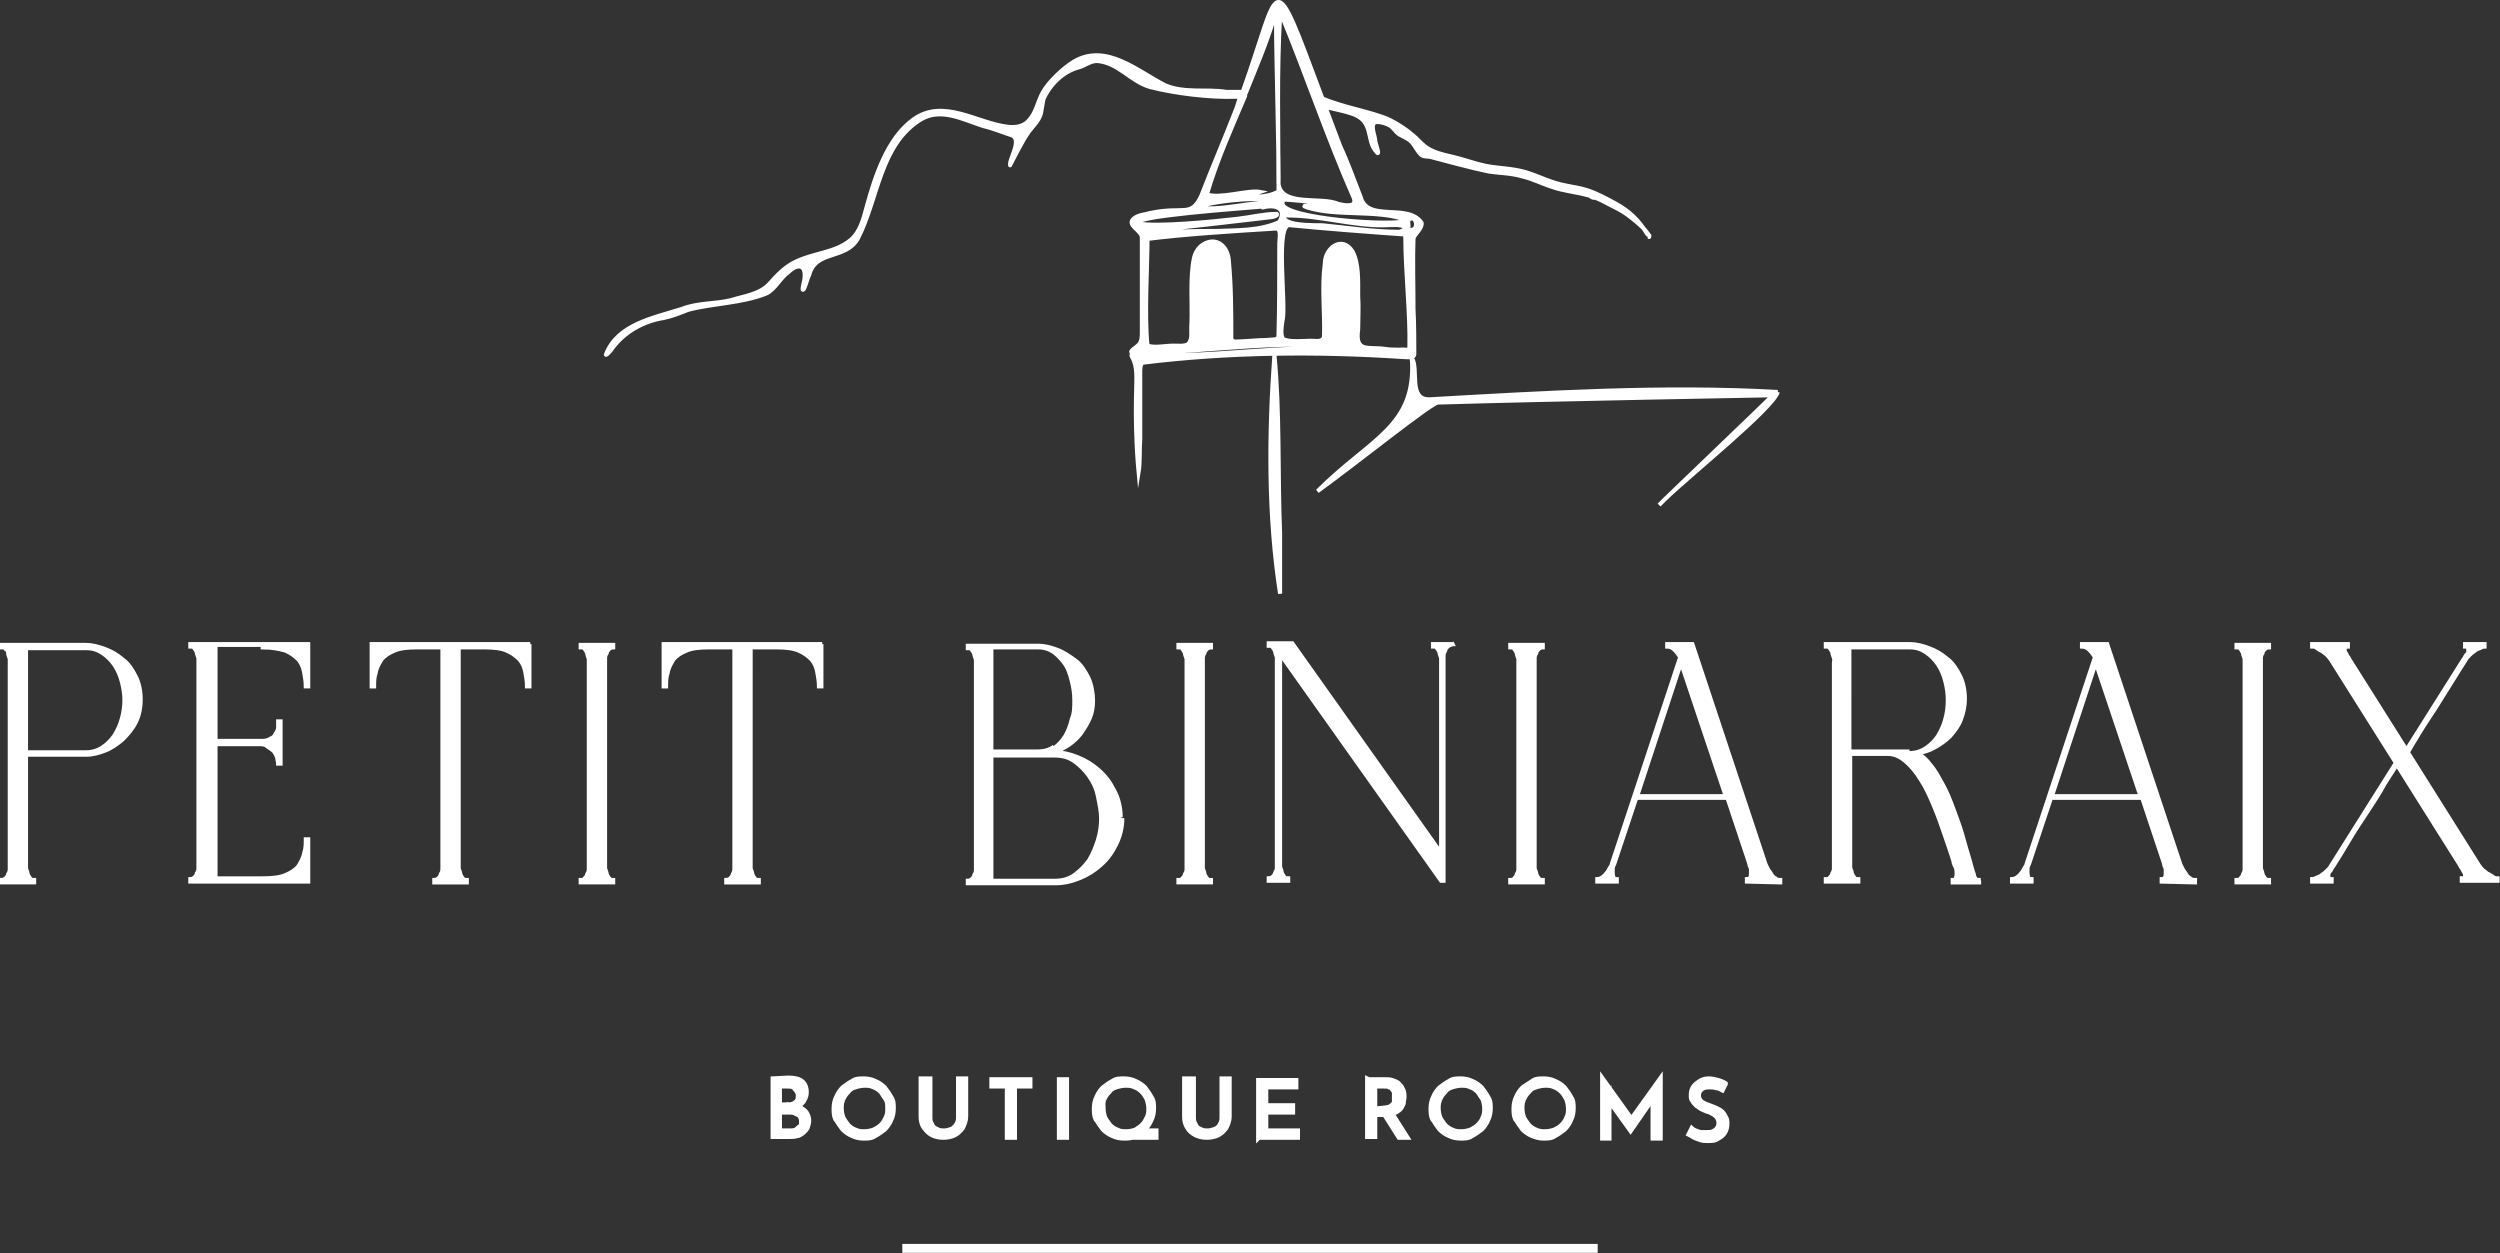<?xml version="1.0" encoding="utf-8"?>
<!-- Generator: Adobe Illustrator 25.2.1, SVG Export Plug-In . SVG Version: 6.00 Build 0)  -->
<svg version="1.1" id="Capa_1" xmlns="http://www.w3.org/2000/svg" xmlns:xlink="http://www.w3.org/1999/xlink" x="0px" y="0px"
	 viewBox="0 0 307.4 154.1" style="enable-background:new 0 0 307.4 154.1;" xml:space="preserve">
<rect x="0" y="0" width="307.4" height="154.1" fill="#333333" stroke="none"/>
<style type="text/css">
	.st0{fill:#FFFFFF;stroke:#FFFFFF;stroke-width:0.5;stroke-miterlimit:10;}
</style>
<rect x="111.2" y="153.2" class="st0" width="85" height="0.6"/>
<path class="st0" d="M212.2,133.2c-0.3-0.2-0.6-0.3-0.9-0.4c-0.4-0.1-0.8-0.2-1.2-0.2s-0.8,0.1-1.1,0.3s-0.6,0.4-0.8,0.7
	s-0.3,0.6-0.3,1s0,0.6,0.2,0.8c0.1,0.2,0.3,0.4,0.5,0.6c0.2,0.1,0.4,0.3,0.6,0.4c0.2,0.1,0.5,0.2,0.7,0.3c0.2,0,0.5,0.2,0.7,0.3
	s0.4,0.3,0.5,0.4c0.1,0.2,0.2,0.4,0.2,0.6s0,0.5-0.2,0.7c-0.1,0.2-0.3,0.3-0.5,0.4s-0.4,0.1-0.7,0.1s-0.4,0-0.7,0
	c-0.2,0-0.4-0.1-0.7-0.2c-0.2-0.1-0.4-0.2-0.5-0.3l-0.4,0.8c0.2,0.1,0.4,0.2,0.7,0.4c0.2,0.1,0.5,0.2,0.8,0.3s0.6,0.1,0.9,0.1
	c0.5,0,0.9,0,1.3-0.3c0.4-0.2,0.6-0.4,0.8-0.7s0.3-0.7,0.3-1.1s0-0.6-0.2-0.9c-0.1-0.2-0.2-0.4-0.4-0.6c-0.2-0.2-0.4-0.3-0.6-0.4
	s-0.4-0.2-0.7-0.3s-0.5-0.2-0.8-0.3c-0.2-0.1-0.4-0.2-0.6-0.4c-0.1-0.2-0.2-0.3-0.2-0.6s0.1-0.5,0.3-0.7s0.5-0.3,0.9-0.3
	s0.6,0,0.9,0.1c0.3,0,0.6,0.2,0.8,0.3l0.4-0.8V133.2z M197.9,139.9v-5.2l-0.2,0.5l2.8,3.9l0,0l2.7-3.9v-0.5v5.3h1v-7.5l0,0l-3.8,5.3
	h0.4l-3.8-5.3l0,0v7.5h0.9L197.9,139.9z M187.4,135.2c0.1-0.3,0.3-0.6,0.6-0.9c0.2-0.3,0.5-0.5,0.9-0.6c0.3-0.1,0.7-0.2,1.1-0.2
	s0.7,0,1.1,0.2c0.3,0.1,0.6,0.3,0.9,0.6s0.4,0.6,0.6,0.9c0.1,0.3,0.2,0.7,0.2,1.1s0,0.7-0.2,1.1c-0.1,0.3-0.3,0.6-0.6,0.9
	s-0.5,0.4-0.9,0.6c-0.3,0.1-0.7,0.2-1.1,0.2s-0.7,0-1.1-0.2c-0.3-0.1-0.6-0.3-0.9-0.6c-0.2-0.3-0.4-0.5-0.6-0.9
	c-0.1-0.3-0.2-0.7-0.2-1.1S187.2,135.6,187.4,135.2 M186.4,137.7c0.2,0.4,0.5,0.8,0.8,1.2c0.3,0.3,0.7,0.6,1.2,0.8s0.9,0.3,1.4,0.3
	s1,0,1.4-0.3c0.4-0.2,0.8-0.5,1.2-0.8c0.3-0.3,0.6-0.7,0.8-1.2c0.2-0.4,0.3-0.9,0.3-1.4s0-1-0.3-1.4c-0.2-0.4-0.5-0.8-0.8-1.2
	c-0.3-0.3-0.7-0.6-1.2-0.8c-0.4-0.2-0.9-0.3-1.4-0.3s-1,0-1.4,0.3s-0.8,0.5-1.2,0.8c-0.3,0.3-0.6,0.7-0.8,1.2
	c-0.2,0.4-0.3,0.9-0.3,1.4s0,1,0.3,1.5 M177.1,135.2c0.1-0.3,0.3-0.6,0.6-0.9c0.2-0.3,0.5-0.5,0.9-0.6c0.3-0.1,0.7-0.2,1.1-0.2
	s0.7,0,1.1,0.2c0.3,0.1,0.6,0.3,0.9,0.6c0.2,0.3,0.4,0.6,0.6,0.9c0.1,0.3,0.2,0.7,0.2,1.1s0,0.7-0.2,1.1c-0.1,0.3-0.3,0.6-0.6,0.9
	c-0.2,0.2-0.5,0.4-0.9,0.6c-0.3,0.1-0.7,0.2-1.1,0.2s-0.7,0-1.1-0.2c-0.3-0.1-0.6-0.3-0.9-0.6c-0.2-0.3-0.4-0.5-0.6-0.9
	c-0.1-0.3-0.2-0.7-0.2-1.1S176.9,135.6,177.1,135.2 M176.2,137.7c0.2,0.4,0.5,0.8,0.8,1.2c0.3,0.3,0.7,0.6,1.2,0.8
	c0.4,0.2,0.9,0.3,1.4,0.3s1,0,1.4-0.3c0.4-0.2,0.8-0.5,1.2-0.8c0.3-0.3,0.6-0.7,0.8-1.2c0.2-0.4,0.3-0.9,0.3-1.4s0-1-0.3-1.4
	c-0.2-0.4-0.5-0.8-0.8-1.2c-0.3-0.3-0.7-0.6-1.2-0.8c-0.4-0.2-0.9-0.3-1.4-0.3s-1,0-1.4,0.3c-0.4,0.2-0.8,0.5-1.2,0.8
	c-0.3,0.3-0.6,0.7-0.8,1.2c-0.2,0.4-0.3,0.9-0.3,1.4s0,1,0.3,1.5 M170.1,136.9l1.9,3h1.1l-1.9-3H170.1L170.1,136.9z M169.1,136.3
	v-2.7h1.1c0.3,0,0.5,0,0.6,0.1c0.2,0,0.3,0.2,0.4,0.3c0.1,0.1,0.2,0.3,0.2,0.4c0,0.2,0,0.3,0,0.5s0,0.3,0,0.5s-0.1,0.3-0.2,0.4
	c-0.1,0.1-0.3,0.2-0.4,0.3c-0.2,0-0.4,0.1-0.7,0.1L169.1,136.3L169.1,136.3z M168.1,132.6v7.2h1v-2.7h1.1c0.5,0,0.8,0,1.2-0.2
	c0.3-0.1,0.6-0.3,0.8-0.5s0.3-0.5,0.4-0.7c0-0.3,0.1-0.6,0.1-0.8s0-0.7-0.2-1c-0.1-0.3-0.3-0.5-0.5-0.7s-0.5-0.3-0.8-0.4
	s-0.6-0.1-1-0.1h-1.9L168.1,132.6z M154.8,139.9h4.8V139h-3.9v-2.2h3.3v-0.9h-3.3v-2.2h3.7v-0.9h-4.7v7.2L154.8,139.9z M146.6,132.6
	h-1v4.7c0,0.5,0.1,1,0.4,1.4c0.2,0.4,0.6,0.7,1,0.9s0.9,0.3,1.4,0.3s1-0.1,1.4-0.3s0.7-0.5,1-0.9c0.2-0.4,0.4-0.9,0.4-1.4v-4.7h-1
	v4.7c0,0.3,0,0.6-0.2,0.9c-0.1,0.3-0.4,0.5-0.6,0.6c-0.3,0.1-0.6,0.2-0.9,0.2s-0.6,0-0.9-0.2c-0.3-0.1-0.5-0.3-0.6-0.6
	c-0.2-0.3-0.2-0.5-0.2-0.9v-4.7H146.6z M135.8,135.2c0.1-0.3,0.3-0.6,0.6-0.9c0.2-0.3,0.5-0.5,0.9-0.6c0.3-0.1,0.7-0.2,1.1-0.2
	s0.7,0,1.1,0.2c0.3,0.1,0.6,0.3,0.9,0.6c0.2,0.2,0.4,0.5,0.6,0.9c0.1,0.3,0.2,0.7,0.2,1.1s0,0.7-0.2,1.1s-0.3,0.6-0.6,0.9
	c-0.2,0.2-0.5,0.4-0.8,0.6c-0.3,0.1-0.7,0.2-1.1,0.2s-0.7,0-1.1-0.2c-0.3-0.1-0.6-0.3-0.9-0.6c-0.2-0.3-0.4-0.5-0.6-0.9
	c-0.1-0.3-0.2-0.7-0.2-1.1S135.6,135.6,135.8,135.2 M134.8,137.7c0.2,0.4,0.5,0.8,0.8,1.2c0.3,0.3,0.7,0.6,1.2,0.8
	c0.4,0.2,0.9,0.3,1.4,0.3s1,0,1.4-0.3c0.4-0.2,0.8-0.5,1.2-0.8c0.3-0.3,0.6-0.7,0.8-1.2c0.2-0.4,0.3-0.9,0.3-1.4s0-1-0.3-1.4
	c-0.2-0.4-0.5-0.8-0.8-1.2c-0.3-0.3-0.7-0.6-1.2-0.8c-0.4-0.2-0.9-0.3-1.4-0.3s-1,0-1.4,0.3c-0.4,0.2-0.8,0.5-1.2,0.8
	c-0.3,0.3-0.6,0.7-0.8,1.2c-0.2,0.4-0.3,0.9-0.3,1.4s0,1,0.3,1.5 M138.4,139.9h3.8V139h-2.5L138.4,139.9z M130.2,139.9h1v-7.2h-1
	V139.9z M121.9,133.6h1.9v6.3h1v-6.3h1.9v-0.9h-4.8L121.9,133.6L121.9,133.6z M114.2,132.6h-1v4.7c0,0.5,0.1,1,0.4,1.4
	s0.6,0.7,1,0.9s0.9,0.3,1.4,0.3s1-0.1,1.4-0.3s0.7-0.5,1-0.9c0.2-0.4,0.4-0.9,0.4-1.4v-4.7h-1v4.7c0,0.3,0,0.6-0.2,0.9
	c-0.2,0.3-0.4,0.5-0.6,0.6c-0.3,0.1-0.6,0.2-0.9,0.2s-0.6,0-0.9-0.2c-0.3-0.1-0.5-0.3-0.6-0.6c-0.2-0.3-0.2-0.5-0.2-0.9v-4.7H114.2z
	 M103.7,135.2c0.1-0.3,0.3-0.6,0.6-0.9c0.2-0.3,0.5-0.5,0.9-0.6c0.3-0.1,0.7-0.2,1.1-0.2s0.7,0,1.1,0.2c0.3,0.1,0.6,0.3,0.9,0.6
	c0.2,0.3,0.4,0.6,0.6,0.9s0.2,0.7,0.2,1.1s0,0.7-0.2,1.1s-0.3,0.6-0.6,0.9c-0.2,0.2-0.5,0.4-0.9,0.6c-0.3,0.1-0.7,0.2-1.1,0.2
	s-0.7,0-1.1-0.2c-0.3-0.1-0.6-0.3-0.9-0.6c-0.2-0.3-0.4-0.5-0.6-0.9c-0.1-0.3-0.2-0.7-0.2-1.1S103.5,135.6,103.7,135.2 M102.8,137.7
	c0.2,0.4,0.5,0.8,0.8,1.2c0.3,0.3,0.7,0.6,1.2,0.8c0.4,0.2,0.9,0.3,1.4,0.3c0.5,0,1,0,1.4-0.3c0.4-0.2,0.8-0.5,1.2-0.8
	c0.3-0.3,0.6-0.7,0.8-1.2c0.2-0.4,0.3-0.9,0.3-1.4s0-1-0.3-1.4c-0.2-0.4-0.5-0.8-0.8-1.2c-0.3-0.3-0.7-0.6-1.2-0.8
	c-0.4-0.2-0.9-0.3-1.4-0.3s-1,0-1.4,0.3c-0.4,0.2-0.8,0.5-1.2,0.8c-0.3,0.3-0.6,0.7-0.8,1.2c-0.2,0.4-0.3,0.9-0.3,1.4s0,1,0.3,1.5
	 M95.9,139v-2.2H97c0.2,0,0.5,0,0.7,0.1s0.4,0.2,0.6,0.3c0.1,0.2,0.2,0.4,0.2,0.7s0,0.5-0.2,0.6s-0.3,0.3-0.5,0.4s-0.5,0.1-0.7,0.1
	L95.9,139L95.9,139z M95.9,135.8v-2.2h0.9c0.4,0,0.7,0,0.9,0.3c0.2,0.2,0.4,0.5,0.4,0.8s0,0.6-0.3,0.8c-0.2,0.2-0.5,0.3-0.9,0.3
	L95.9,135.8L95.9,135.8z M95,132.6v7.2h2.1c0.3,0,0.6,0,0.9-0.1c0.3,0,0.5-0.2,0.8-0.4c0.2-0.2,0.4-0.4,0.5-0.6
	c0.1-0.3,0.2-0.6,0.2-0.9s-0.1-0.7-0.3-1c-0.2-0.3-0.5-0.5-0.9-0.7s-0.8-0.2-1.3-0.3v0.5c0.6,0,0.9-0.1,1.2-0.3
	c0.3-0.2,0.6-0.4,0.7-0.7c0.2-0.3,0.3-0.6,0.3-1c0-0.6-0.2-1.1-0.6-1.4c-0.4-0.3-1-0.4-1.7-0.4L95,132.6L95,132.6z"/>
<path class="st0" d="M156.7,43.6c-0.7,9.7-0.8,19.8,0.7,29.4c0-0.4,0-5.6,0-7.5C157.1,58.2,157.4,50.7,156.7,43.6 M166.4,24.2
	c0.6,1.3-0.9,1.1-1.7,0.9h-0.1c-2-1-7,0.4-7.4-2.5c0-6.8-0.2-13.8,0.2-20.6c0,0,0-0.2,0-0.3c0,0,0,0,0.2,0.2
	C160.6,9.2,163.2,16.9,166.4,24.2 M166.9,25.8C167.1,25.8,167.1,25.9,166.9,25.8c-1.8,0.2-4-0.3-5.8-0.5c-0.7,0-1,0-0.4,0.2
	c3.8,1.2,8.8,0.2,12.3,1.6l0,0c-1.2,0.8-15.4-0.2-15.3-2.1c-2.8-0.5-6.5,0.8-9.6,0.6c-0.4,0-0.8-0.2-0.1-0.4
	c6.2-1.4,12.7-0.6,18.9,0.5 M157.1,23.6L157.1,23.6c-1.1,0.6-2.5,0.6-3.7,0.6c-1.7,0-3.6,0.8-5.2,0.5c0.5-0.4,2-0.4,2.7-0.6
	c1.1-0.2,3.3-0.2,4.1-0.5c-1.5-0.3-5,0.9-6.6,0.3c1.2-4.1,3-8.1,4.7-12.1l0,0c0-0.1,0-0.3,0.1-0.4c1.2-3,2.5-6,3.4-9
	c0.2-0.6,0.3-0.6,0.3,0c0,5.1,0.4,17.8,0.3,21.2 M155.1,25.5h0.2c1.5-0.4,3,0.1,2,1.8c-2.4,1.1-5.2,1-7.8,1.1c-2.7,0-5.4,0-8,0.4
	c-0.4,0-1.1-0.1-0.5-0.4c5.1-0.5,10.2-1.1,15.3-1.7c0.2,0,0.9-0.2,0.7-0.4c-1.6,0-3.1,0.4-4.8,0.6c-3.4,0.4-9.9,1-12.1,0.6
	c-1.7-0.9,13-1.9,15.1-2.1 M140.9,29.4L140.9,29.4c4.6-0.6,11.1-1,16-1.3c0.7,0,0.4,1.3,0.4,1.8c0,3.5,0,8.2-0.1,11.4
	c0,0.6-0.9,0.4-1.3,0.5c-1.2,0-3,0.2-4,0.2c-0.3,0-0.5-0.2-0.5-0.5c0-3.2,0-6.2-0.3-9.4c-0.1-2-1.8-3.2-3.5-1.8
	c-0.4,0.4-0.7,0.9-0.8,1.5c-0.5,2.3-0.2,5.6-0.3,8c-0.1,0.9,0.2,1.9-0.4,2.5c-0.4,0.3-1.3,0.2-1.8,0.2c-1,0-2.3,0.3-3.2,0
	c-0.4-3.8,0-9.7,0-13.2 M172.1,28.5h-0.1c-3.1,0-6.3-0.5-9.4-0.8c-1.2,0-3.1,0-4.1-0.4c-0.8-0.3-0.9-0.9,0-0.8
	c3.7,0,8.1,1.3,11.7,1.2c0.9,0,2-0.2,2.7,0.3C173,28.2,172.3,28.4,172.1,28.5 M157.7,39.4L157.7,39.4c0.5-1.9-1-12.3,1-11.7
	c4.1,0.4,9.3,0.8,13.6,1.1c0.2,0,0.5,0,0.5,0.4c0,4.2,0.6,9.4,0.5,13.5c0,0.5-0.7,0.2-1.1,0.3c-0.6,0-1.3,0-1.9-0.1
	c-2.1-0.3-3.7,0.5-3.3-2.4c0-1.3,0.1-2.8,0-4.1c0-1.9,0.1-4-0.7-5.5c-1.3-2-3.4-0.4-3.4,1.5c-0.4,3,0,6-0.1,9
	c-0.2,0.7-0.9,0.5-1.6,0.5c-1,0-2.6,0.2-3.4-0.2C157.4,41.3,157.6,40,157.7,39.4 M173.2,27.9c0-0.3-0.2-0.9,0.2-1
	c0.7-0.3,1,1,0.4,1.3C173.5,28.3,173.1,28.4,173.2,27.9 M202.6,29.1c0.1,0,0.2,0.1,0.2,0s-0.3-0.3-0.5-0.7c-0.8-1.3-2-2.5-3.7-3.4
	c-1.1-0.6-2.2-1.2-3.4-1.6c-0.9-0.3-1.8-0.4-2.7-0.6c-1.7-0.3-3.2-1.1-4.8-1.6s-3.4-0.5-5-0.8c-1.4-0.3-2.7-0.8-4-1.1
	s-2.7-0.6-3.6-1.4c-0.5-0.4-0.9-0.9-1.4-1.3c-0.8-0.7-1.9-1.4-2.9-1.9c-2.3-1-5.7-1.5-8.2-2.6c-6.4-17.1-5-14.2-9.8-0.8
	c-0.6,0-1.3,0-2,0c-2.5-0.4-5.1,0.2-7.5-0.8c-3.4-1.7-7.3-5.3-11.3-2.9c-1.3,0.8-3.1,2.5-3.8,3.8c-0.6,1.1-0.8,2.4-1.6,3.3
	c-0.6,0.8-1.6,1-2.6,0.9c-3.8-0.4-8-3.6-11.7-0.9c-3.2,2.3-4.7,7-5.7,10.6c-0.4,1.5-0.8,3.2-2,4.2c-1.9,1.6-4.6,1.6-6.8,2.7
	c-1.3,0.6-2.3,1.7-3.2,2.7c-1.2,1.3-3.1,1.5-4.7,2c-2,0.5-4.1,0.3-6.1,1.1c-3.5,1.1-7.9,1.9-9.3,5.6c0,0.2,0.7-0.6,0.8-0.8
	c1.5-2,3.8-3.3,6.3-3.7c1-0.2,2-0.6,3-1c3-0.8,6.6-0.8,9.6-2c1.1-0.5,1.7-1.9,2.7-2.6c1.1-1.1,2.3-1.1,2,0.9
	c-0.2,0.9-0.3,1.4-0.1,1.2c0.3-0.5,0.4-1.2,0.7-1.8c0.8-3.1,4.5-1.8,6-4.5c2.5-4.9,2.7-11.5,7.7-14.6c2.5-1.5,5.2,0,7.7,0.8
	c1.3,0.3,2.4,0.8,3.4,1.1c1.4,0.4,0,2.6-0.1,3.5c0,0.1,0,0.3,0,0.2c0.7-1.3,1.4-2.8,2.3-4.1c0.6-0.8,1.3-1.4,1.5-2.3
	c0.1-0.6,0.2-1.1,0.3-1.7c0.8-1.8,2.4-3.4,4.3-3.9c0.8-0.2,1.4-0.8,2.3-0.8c2.6,0.2,4.1,2.5,6.5,3.2c3.1,0.8,7.4,1.3,10.4,1.2h0.1
	c0.2,0,0.4,0,0.6,0c-0.2,0.5-0.3,1-0.5,1.5c-1.4,3.6-2.9,7.1-4.3,10.7c-1.3,2.7-2.1,1.2-6.3,2.1c-0.7,0.2-1.3,0.2-1.9,0.6
	c-1.2,0.9,1,1.5,0.9,2.5c0,0.8,0,10.7,0,11.5c0,0.6,0,1.3-0.5,1.7c-0.3,0.3-1.4,0.9-0.4,0.9c8.7,0,19.4-2,27.6-0.4
	c-9.1-0.8-18.7,1.2-27.9,0.6c-0.1,0-0.1,0.1,0,0.3c0.7,1.2,0.5,2.7,0.5,4.1c-0.1,3.1,0,6.9,0.3,10.1c0.2-1.2,0.1-2.7,0.2-4.1
	c0-3,0-6.4,0-8.2c0-0.4,0-1,0.3-1.2c10.5-1.3,21.4-1.4,32-0.7c0.7,0,1.4,0.2,1.4-0.4c0-1.4,0-3.5-0.1-5.5c0-3-0.1-5.9,0-8.7
	c0.2-0.6,1.1-1.2,1-1.9l0,0c-1.7-2.5-6.7,0-7.5-3.2c-0.8-2-1.6-4.3-2.5-6.2c-0.7-1.8-1.3-3.5-1.9-5c0.2,0.1,0.5,0.3,0.7,0.3
	c0.9,0.2,1.8,0.4,2.7,0.7c2.6,0.9,1.7,3.1,2.8,4.5c0.8,1.1,0-0.9,0-1.2c0-0.6-0.8-2.2,0.2-2.3c0.6,0,1.2,0.2,1.7,0.5
	c0.4,0.3,0.6,0.7,1,1c0.5,0.3,1.1,0.5,1.5,0.9c0.5,0.5,0.7,1.1,1.2,1.6c0.3,0.3,0.7,0.2,1.2,0.3c2.3,0.6,4.8,1.3,7.2,1.8
	c1.4,0.2,2.8,0.2,4.1,0.6c1.3,0.3,2.4,0.9,3.7,1.3c1.4,0.5,2.9,0.6,4.3,1c0.1,0,0.2,0,0.3,0.1c0.2,0.1,0.4,0.3,0.6,0.2l0,0l0,0
	c0.6,0.2,1.1,0.5,1.7,0.8c0.8,0.4,1.6,0.8,2.3,1.3c1.3,1,1.5,1.2,2.1,1.8c0.2,0.2,0.6,0.8,0.7,0.9 M204.7,61.4
	c-0.3,0.3-0.6,0.6-0.7,0.7C204.2,61.9,204.4,61.7,204.7,61.4 M218.6,48.2c-14.1-0.8-28.7,0.1-42.8,0.9c-2.7,0.1-1.3-3.7-2.2-5.1
	c0.6,8.5-5,9.8-11.6,16.4c5.1-3.7,13.9-10.8,14.8-10.9c13.2-0.4,41.2-0.9,41.2-0.9c-1.4,1.4-10.3,9.9-13.3,12.8
	C207.8,58.4,218,50.2,218.6,48.2"/>
<path class="st0" d="M15.3,86c0,0.8-0.1,1.6-0.3,2.3c-0.2,0.8-0.5,1.4-0.9,2.1c-0.4,0.6-0.9,1.1-1.5,1.5s-1.3,0.6-2,0.6H3.2V79.7
	h7.4c0.8,0,1.4,0.2,2,0.6s1.1,0.9,1.5,1.5s0.7,1.3,0.9,2.1c0.2,0.8,0.3,1.5,0.3,2.3 M17.3,86c0-1-0.2-2-0.6-2.8
	c-0.4-0.8-0.9-1.6-1.6-2.1c-0.7-0.6-1.4-1-2.2-1.3s-1.6-0.5-2.3-0.5H0.2v0.3c0.2,0,0.4,0,0.5,0.2C0.9,79.9,1,80.1,1,80.3
	c0,0.2,0.1,0.4,0.2,0.7c0,0.2,0,0.4,0,0.6v24.6c0,0.2,0,0.4,0,0.6c0,0.2,0,0.4-0.2,0.7c0,0.2-0.2,0.4-0.3,0.5
	c-0.1,0.1-0.3,0.2-0.5,0.2v0.3h4v-0.3c-0.2,0-0.4,0-0.5-0.2c-0.1-0.1-0.2-0.3-0.3-0.5c0-0.2-0.1-0.4-0.2-0.7c0-0.2,0-0.4,0-0.6V92.8
	h7.4c0.8,0,1.5-0.2,2.3-0.5s1.5-0.8,2.2-1.4c0.6-0.6,1.2-1.3,1.6-2.1C17.1,88,17.3,87,17.3,86"/>
<path class="st0" d="M32.3,79.6c1.2,0,2.1,0.2,2.8,0.4c0.7,0.3,1.2,0.7,1.6,1.1c0.4,0.5,0.6,1,0.7,1.6c0.1,0.6,0.2,1.1,0.2,1.7h0.3
	v-5.2H23.4v0.3c0.2,0,0.4,0,0.5,0.2c0.1,0.1,0.2,0.3,0.3,0.5c0,0.2,0.1,0.4,0.2,0.7c0,0.2,0,0.4,0,0.6v24.6c0,0.2,0,0.4,0,0.6
	s0,0.4-0.2,0.7c0,0.2-0.2,0.4-0.3,0.5s-0.3,0.2-0.5,0.2v0.3h14.5v-5.2h-0.3c0,0.6,0,1.1-0.2,1.7c-0.1,0.6-0.4,1.1-0.7,1.6
	c-0.4,0.5-0.9,0.8-1.6,1.1s-1.6,0.4-2.8,0.4h-5.8V91.5h5.3c0.4,0,0.8,0,1.1,0.3c0.3,0.2,0.6,0.4,0.8,0.6c0.2,0.3,0.3,0.5,0.4,0.8
	c0,0.3,0.1,0.5,0.1,0.7h0.3v-5.2h-0.3c0,0.2,0,0.4,0,0.7c0,0.3-0.1,0.5-0.3,0.8c-0.1,0.3-0.3,0.5-0.6,0.6c-0.3,0.2-0.6,0.3-1,0.3
	h-5.8V79.3h5.8V79.6z"/>
<path class="st0" d="M65.2,79.2H45.7v5.2H46c0-0.6,0-1.1,0.2-1.7c0.1-0.6,0.4-1.1,0.7-1.6c0.4-0.5,0.9-0.8,1.6-1.1
	c0.7-0.3,1.6-0.4,2.8-0.4h3.1v26.6c0,0.2,0,0.4,0,0.6c0,0.2,0,0.4-0.2,0.7c0,0.2-0.2,0.4-0.3,0.5c-0.1,0.1-0.3,0.2-0.5,0.2v0.3h4
	v-0.3c-0.2,0-0.4,0-0.5-0.2c-0.1-0.1-0.2-0.3-0.3-0.5c0-0.2-0.1-0.4-0.2-0.7c0-0.2,0-0.4,0-0.6V79.6h3.1c1.2,0,2.1,0.1,2.8,0.4
	c0.7,0.3,1.2,0.7,1.6,1.1c0.4,0.5,0.6,1,0.7,1.6s0.2,1.1,0.2,1.7h0.3v-5.2L65.2,79.2z"/>
<path class="st0" d="M72.4,106.2c0,0.2,0,0.4,0,0.6c0,0.2,0,0.4-0.2,0.7c0,0.2-0.2,0.4-0.3,0.5c-0.1,0.2-0.3,0.2-0.5,0.2v0.3h4v-0.3
	c-0.2,0-0.4,0-0.5-0.2c-0.1-0.1-0.2-0.3-0.3-0.5c0-0.2-0.1-0.4-0.2-0.7c0-0.2,0-0.4,0-0.6V81.6c0-0.2,0-0.4,0-0.6s0-0.4,0.2-0.7
	c0-0.2,0.2-0.4,0.3-0.5c0.1-0.1,0.3-0.2,0.5-0.2v-0.3h-4v0.3c0.2,0,0.4,0,0.5,0.2c0.1,0.1,0.2,0.3,0.3,0.5c0,0.2,0.1,0.4,0.2,0.7
	c0,0.2,0,0.4,0,0.6C72.4,81.6,72.4,106.2,72.4,106.2z"/>
<path class="st0" d="M101.1,79.2H81.6v5.2h0.3c0-0.6,0-1.1,0.2-1.7c0.1-0.6,0.4-1.1,0.7-1.6c0.4-0.5,0.9-0.8,1.6-1.1
	c0.7-0.3,1.6-0.4,2.8-0.4h3.1v26.6c0,0.2,0,0.4,0,0.6c0,0.2,0,0.4-0.2,0.7c0,0.2-0.2,0.4-0.3,0.5c-0.1,0.1-0.3,0.2-0.5,0.2v0.3h4
	v-0.3c-0.2,0-0.4,0-0.5-0.2c-0.1-0.1-0.2-0.3-0.3-0.5c0-0.2-0.1-0.4-0.2-0.7c0-0.2,0-0.4,0-0.6V79.6h3.1c1.2,0,2.1,0.1,2.8,0.4
	c0.7,0.3,1.2,0.7,1.6,1.1c0.4,0.5,0.6,1,0.7,1.6s0.2,1.1,0.2,1.7h0.3v-5.2L101.1,79.2z"/>
<path class="st0" d="M135.4,100.5c0,0.9-0.1,1.8-0.4,2.8c-0.3,0.9-0.6,1.7-1.1,2.5c-0.5,0.7-1.1,1.3-1.8,1.8s-1.5,0.7-2.4,0.7h-7.8
	V92.9h7.8c0.9,0,1.7,0.2,2.4,0.7s1.3,1.1,1.8,1.8s0.9,1.5,1.1,2.5s0.4,1.9,0.4,2.8 M129.6,91.8c-0.5,0.4-1.2,0.6-2,0.6h-5.7V79.6
	h5.7c0.8,0,1.4,0.2,2,0.6c0.5,0.4,1,0.9,1.4,1.5s0.6,1.3,0.8,2.1c0.2,0.8,0.3,1.5,0.3,2.3s0,1.6-0.3,2.3c-0.2,0.8-0.4,1.4-0.8,2.1
	c-0.4,0.6-0.8,1.1-1.4,1.5 M137.8,100.5c0-1.2-0.3-2.4-0.8-3.3c-0.5-1-1.1-1.8-1.9-2.5c-0.8-0.7-1.6-1.2-2.6-1.6s-1.9-0.6-2.8-0.6
	h-0.1c0.6-0.2,1.2-0.5,1.8-0.9s1.1-0.9,1.5-1.4c0.4-0.6,0.8-1.2,1.1-1.9c0.3-0.7,0.4-1.4,0.4-2.2s-0.2-2-0.6-2.8
	c-0.4-0.8-0.9-1.6-1.6-2.1s-1.4-1-2.2-1.3s-1.6-0.5-2.3-0.5h-8.7v0.3c0.2,0,0.4,0,0.5,0.2c0.1,0.1,0.2,0.3,0.3,0.5
	c0,0.2,0.1,0.4,0.2,0.7c0,0.2,0,0.4,0,0.6v24.6c0,0.2,0,0.4,0,0.6s0,0.4-0.2,0.7c0,0.2-0.2,0.4-0.3,0.5s-0.3,0.2-0.5,0.2v0.3h10.9
	c0.9,0,1.8-0.2,2.8-0.6c1-0.4,1.8-0.9,2.6-1.6c0.8-0.7,1.4-1.5,1.9-2.5s0.8-2.1,0.8-3.3"/>
<path class="st0" d="M145.9,106.2c0,0.2,0,0.4,0,0.6c0,0.2,0,0.4-0.2,0.7c0,0.2-0.2,0.4-0.3,0.5c-0.1,0.2-0.3,0.2-0.5,0.2v0.3h4
	v-0.3c-0.2,0-0.4,0-0.5-0.2c-0.1-0.1-0.2-0.3-0.3-0.5c0-0.2-0.1-0.4-0.2-0.7c0-0.2,0-0.4,0-0.6V81.6c0-0.2,0-0.4,0-0.6
	s0-0.4,0.2-0.7c0-0.2,0.2-0.4,0.3-0.5s0.3-0.2,0.5-0.2v-0.3h-4v0.3c0.2,0,0.4,0,0.5,0.2c0.1,0.1,0.2,0.3,0.3,0.5
	c0,0.2,0.1,0.4,0.2,0.7c0,0.2,0,0.4,0,0.6C145.9,81.6,145.9,106.2,145.9,106.2z"/>
<path class="st0" d="M178.6,79.2h-2.4v0.3c0.2,0,0.4,0,0.5,0.2c0.1,0.1,0.2,0.3,0.3,0.5c0,0.2,0.1,0.4,0.2,0.7c0,0.2,0,0.4,0,0.6
	v23.4l-18.3-25.8H156v0.3c0.2,0,0.4,0,0.5,0.2c0.1,0.1,0.2,0.3,0.3,0.5c0,0.2,0.1,0.4,0.2,0.7c0,0.2,0,0.4,0,0.6V106
	c0,0.2,0,0.4,0,0.6s0,0.4-0.2,0.7c0,0.2-0.2,0.4-0.3,0.5s-0.3,0.2-0.5,0.2v0.3h2.4V108c-0.2,0-0.4,0-0.5-0.2
	c-0.1-0.1-0.2-0.3-0.3-0.5c0-0.2-0.1-0.4-0.2-0.7c0-0.2,0-0.4,0-0.6V80.4l19.8,27.9h0.3v-27c0-0.2,0-0.4,0-0.6s0-0.4,0.2-0.7
	c0-0.2,0.2-0.4,0.3-0.5S178.3,79.3,178.6,79.2l-0.1-0.2L178.6,79.2z"/>
<path class="st0" d="M186.7,106.2c0,0.2,0,0.4,0,0.6c0,0.2,0,0.4-0.2,0.7c0,0.2-0.2,0.4-0.3,0.5c-0.1,0.2-0.3,0.2-0.5,0.2v0.3h4
	v-0.3c-0.2,0-0.4,0-0.5-0.2c-0.1-0.1-0.2-0.3-0.3-0.5c0-0.2-0.1-0.4-0.2-0.7c0-0.2,0-0.4,0-0.6V81.6c0-0.2,0-0.4,0-0.6
	s0-0.4,0.2-0.7c0-0.2,0.2-0.4,0.3-0.5s0.3-0.2,0.5-0.2v-0.3h-4v0.3c0.2,0,0.4,0,0.5,0.2c0.1,0.1,0.2,0.3,0.3,0.5
	c0,0.2,0.1,0.4,0.2,0.7c0,0.2,0,0.4,0,0.6C186.7,81.6,186.7,106.2,186.7,106.2z"/>
<path class="st0" d="M212.2,97.9h-10.9l5.4-16.4L212.2,97.9z M218.9,108.5v-0.3c-0.2,0-0.4,0-0.6-0.2c-0.2-0.1-0.4-0.3-0.5-0.5
	s-0.3-0.4-0.4-0.6c-0.1-0.2-0.2-0.4-0.3-0.6l-9-27.1H205v0.3c0.3,0,0.6,0.1,0.9,0.4c0.3,0.3,0.5,0.6,0.7,0.9l-8.4,25.4
	c0,0.2-0.2,0.4-0.3,0.6s-0.2,0.4-0.4,0.6c-0.1,0.2-0.3,0.3-0.5,0.5c-0.2,0.1-0.4,0.2-0.6,0.2v0.3h2.4v-0.3c-0.2,0-0.3,0-0.4-0.2
	c0-0.1-0.1-0.3-0.1-0.5s0-0.4,0-0.6c0-0.2,0.1-0.4,0.2-0.6l2.7-8.1h11.2l2.7,8.1c0,0.2,0.1,0.4,0.2,0.6c0,0.2,0,0.4,0,0.6
	s0,0.3-0.1,0.5c0,0.1-0.2,0.2-0.4,0.2v0.3L218.9,108.5L218.9,108.5z"/>
<path class="st0" d="M263.2,97.9h-10.9l5.4-16.4L263.2,97.9z M269.9,108.5v-0.3c-0.2,0-0.4,0-0.6-0.2c-0.2-0.1-0.4-0.3-0.5-0.5
	s-0.3-0.4-0.4-0.6c-0.1-0.2-0.2-0.4-0.3-0.6l-9-27.1H256v0.3c0.3,0,0.6,0.1,0.9,0.4s0.5,0.6,0.7,0.9l-8.4,25.4
	c0,0.2-0.2,0.4-0.3,0.6c-0.1,0.2-0.2,0.4-0.4,0.6c-0.1,0.2-0.3,0.3-0.5,0.5c-0.2,0.1-0.4,0.2-0.6,0.2v0.3h2.4v-0.3
	c-0.2,0-0.3,0-0.4-0.2c0-0.1-0.1-0.3-0.1-0.5s0-0.4,0-0.6c0-0.2,0.1-0.4,0.2-0.6l2.7-8.1h11.2l2.7,8.1c0,0.2,0.1,0.4,0.2,0.6
	c0,0.2,0,0.4,0,0.6s0,0.3-0.1,0.5c0,0.1-0.2,0.2-0.4,0.2v0.3L269.9,108.5L269.9,108.5z"/>
<path class="st0" d="M276,106.2c0,0.2,0,0.4,0,0.6c0,0.2,0,0.4-0.2,0.7c0,0.2-0.2,0.4-0.3,0.5c-0.1,0.2-0.3,0.2-0.5,0.2v0.3h4v-0.3
	c-0.2,0-0.4,0-0.5-0.2c-0.1-0.1-0.2-0.3-0.3-0.5c0-0.2-0.1-0.4-0.2-0.7c0-0.2,0-0.4,0-0.6V81.6c0-0.2,0-0.4,0-0.6s0-0.4,0.2-0.7
	c0-0.2,0.2-0.4,0.3-0.5c0.1-0.1,0.3-0.2,0.5-0.2v-0.3h-4v0.3c0.2,0,0.4,0,0.5,0.2c0.1,0.1,0.2,0.3,0.3,0.5c0,0.2,0.1,0.4,0.2,0.7
	c0,0.2,0,0.4,0,0.6C276,81.6,276,106.2,276,106.2z"/>
<path class="st0" d="M296,92.6c0.4-0.7,0.9-1.5,1.5-2.5s1.3-2,2-3.1s1.3-2.1,2-3.2c0.6-1,1.2-1.9,1.7-2.7c0-0.1,0.2-0.3,0.4-0.5
	c0.2-0.2,0.4-0.4,0.6-0.5c0.2-0.2,0.4-0.3,0.7-0.4c0.2-0.1,0.4-0.2,0.6-0.2v-0.3h-2.4v0.3c0.2,0,0.3,0,0.4,0.2c0,0.1,0,0.3,0,0.4
	c0,0.2-0.1,0.3-0.3,0.5c-0.1,0.2-0.2,0.4-0.3,0.5l-7,11.1l-7-11.1c0-0.1-0.2-0.3-0.3-0.5c-0.1-0.2-0.2-0.4-0.3-0.5
	c0-0.2,0-0.3,0-0.4s0.2-0.2,0.4-0.2v-0.3h-4.4v0.3c0.2,0,0.4,0,0.6,0.2c0.2,0.1,0.4,0.3,0.7,0.4c0.2,0.2,0.4,0.3,0.6,0.5
	s0.3,0.4,0.4,0.5l8,12.7l-8,12.7c0,0.1-0.2,0.3-0.4,0.5c-0.2,0.2-0.4,0.4-0.6,0.5c-0.2,0.2-0.4,0.3-0.7,0.4
	c-0.2,0.1-0.4,0.2-0.6,0.2v0.3h2.4v-0.3c-0.2,0-0.3,0-0.4-0.2c0-0.1,0-0.3,0-0.4s0.1-0.3,0.3-0.5c0.1-0.2,0.2-0.4,0.3-0.5
	c0.5-0.8,1.2-1.9,1.9-3.1c0.7-1.2,1.5-2.4,2.3-3.6s1.5-2.3,2.1-3.4c0.6-1,1.2-1.8,1.5-2.4l7.8,12.4c0,0.1,0.2,0.3,0.3,0.5
	c0.1,0.2,0.2,0.4,0.3,0.5c0,0.2,0,0.3,0,0.4c0,0.1-0.2,0.2-0.4,0.2v0.3h4.4V108c-0.2,0-0.4,0-0.6-0.2c-0.2-0.1-0.4-0.3-0.7-0.4
	c-0.2-0.2-0.4-0.3-0.6-0.5s-0.3-0.4-0.4-0.5l-8.8-14V92.6z"/>
<path class="st0" d="M234.8,92.4h-7.4V79.6h7.4c0.8,0,1.4,0.2,2,0.6s1.1,0.9,1.5,1.5s0.7,1.3,0.9,2.1c0.2,0.8,0.3,1.5,0.3,2.3
	s-0.1,1.6-0.3,2.3c-0.2,0.8-0.5,1.4-0.9,2.1c-0.4,0.6-0.9,1.1-1.5,1.5s-1.3,0.6-2,0.6 M243.3,108.5v-0.3c-0.2,0-0.3,0-0.4-0.2
	c-0.1-0.1-0.2-0.3-0.2-0.5c-0.2-0.5-0.3-1-0.5-1.7c-0.3-1-0.6-2-0.9-3.1s-0.7-2.1-1.1-3.2s-0.8-2.1-1.3-3s-0.9-1.7-1.5-2.4
	c-0.5-0.7-1.1-1.2-1.6-1.5c0.7-0.1,1.4-0.3,2.1-0.7c0.7-0.4,1.3-0.8,1.9-1.4c0.5-0.6,1-1.2,1.3-2s0.5-1.6,0.5-2.6s-0.2-2-0.6-2.8
	s-0.9-1.6-1.6-2.1c-0.7-0.6-1.4-1-2.2-1.3c-0.8-0.3-1.6-0.5-2.3-0.5h-10.4v0.3c0.2,0,0.4,0,0.5,0.2c0.1,0.1,0.2,0.3,0.3,0.5
	c0,0.2,0.1,0.4,0.2,0.7s0,0.4,0,0.6v24.6c0,0.2,0,0.4,0,0.6s0,0.4-0.2,0.7c0,0.2-0.2,0.4-0.3,0.5c-0.1,0.2-0.3,0.2-0.5,0.2v0.3h4
	v-0.3c-0.2,0-0.4,0-0.5-0.2c-0.1-0.1-0.2-0.3-0.3-0.5c0-0.2-0.1-0.4-0.2-0.7c0-0.2,0-0.4,0-0.6V92.7h4.6c0.8,0,1.5,0.3,2.2,0.9
	s1.3,1.3,1.9,2.3c0.6,0.9,1.1,2,1.6,3.2s0.9,2.3,1.3,3.5s0.8,2.3,1.1,3.3c0,0.3,0.2,0.6,0.3,0.8c0.2,0.8,0,1.1,0,1.3
	c-0.1,0.2-0.3,0.2-0.4,0.2v0.3h3.5H243.3z"/>
</svg>
